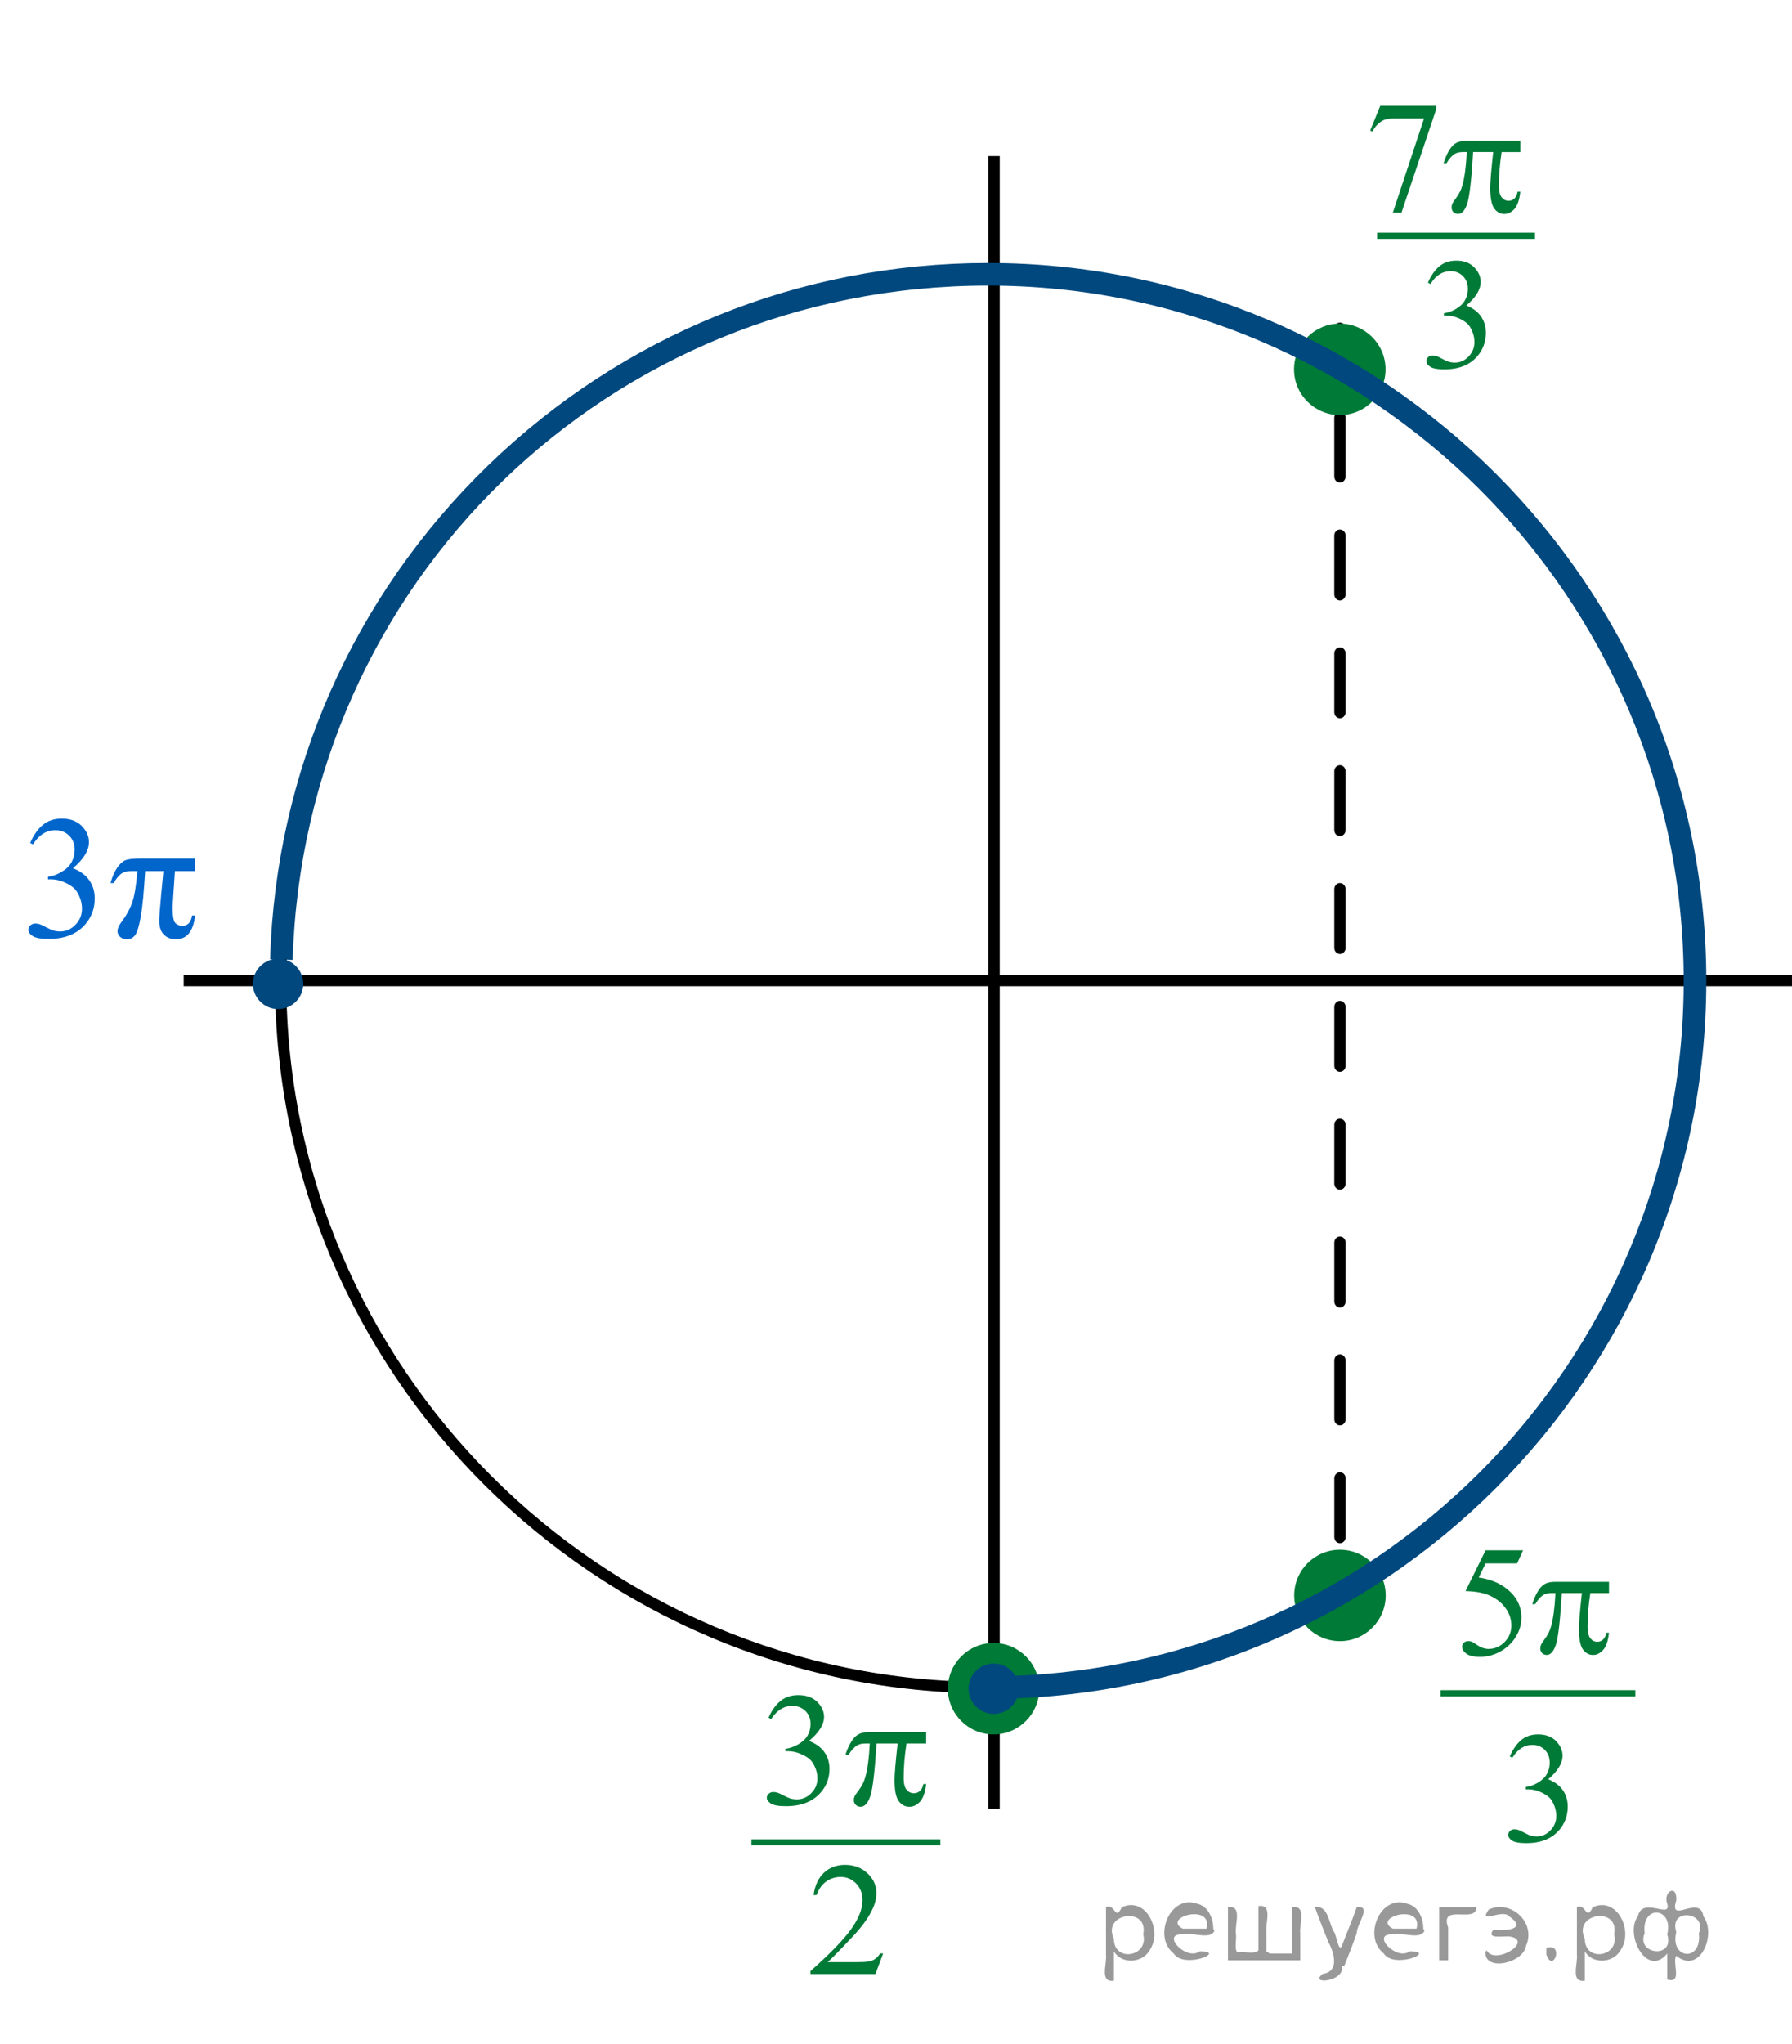 <?xml version="1.0" encoding="utf-8"?>
<!-- Generator: Adobe Illustrator 16.0.0, SVG Export Plug-In . SVG Version: 6.00 Build 0)  -->
<!DOCTYPE svg PUBLIC "-//W3C//DTD SVG 1.1//EN" "http://www.w3.org/Graphics/SVG/1.1/DTD/svg11.dtd">
<svg version="1.1" id="Слой_1" xmlns="http://www.w3.org/2000/svg" xmlns:xlink="http://www.w3.org/1999/xlink" x="0px" y="0px"
	 width="158.685px" height="180.983px" viewBox="4.163 -13.455 158.685 180.983"
	 enable-background="new 4.163 -13.455 158.685 180.983" xml:space="preserve">
<rect x="91.691" y="0.364" width="1" height="146.316"/>
<path d="M91.605,136.456c-34.787,0-63.088-28.274-63.088-63.03c0.001-34.755,28.302-63.03,63.088-63.03
	c34.787,0,63.088,28.275,63.088,63.03C154.693,108.182,126.393,136.456,91.605,136.456z M91.605,11.396
	c-34.235,0-62.087,27.827-62.088,62.03c0,34.204,27.853,62.03,62.088,62.03c34.234,0,62.088-27.826,62.088-62.03
	C153.693,39.223,125.841,11.396,91.605,11.396z"/>
<g>
	<path fill="#007A37" d="M92.146,132.381c-2.03,0-3.677,1.645-3.677,3.674c0,2.026,1.646,3.67,3.677,3.67
		c2.03,0,3.676-1.644,3.676-3.67C95.822,134.024,94.177,132.381,92.146,132.381L92.146,132.381z"/>
	<path fill="#007A37" d="M92.146,140.1c-2.233,0-4.051-1.814-4.051-4.045c0-2.232,1.816-4.049,4.051-4.049
		c2.233,0,4.051,1.815,4.051,4.049C96.196,138.284,94.38,140.1,92.146,140.1z M92.146,132.756c-1.82,0-3.301,1.479-3.301,3.299
		c0,1.815,1.479,3.295,3.301,3.295c1.82,0,3.301-1.479,3.301-3.295C95.446,134.235,93.966,132.756,92.146,132.756z"/>
</g>
<g>
	<g>
		<path d="M122.816,15.109L122.816,15.109c0.275,0.001,0.5,0.239,0.499,0.534l0.002,2.662c-0.001,0.295-0.225,0.535-0.5,0.535l0,0
			c-0.276,0-0.501-0.24-0.5-0.535l-0.001-2.661C122.315,15.351,122.54,15.112,122.816,15.109z"/>
		<path d="M122.816,22.99L122.816,22.99c0.275,0,0.5,0.239,0.5,0.532v5.216c-0.001,0.294-0.225,0.533-0.5,0.534l0,0
			c-0.276,0-0.501-0.241-0.5-0.534v-5.214C122.315,23.229,122.54,22.991,122.816,22.99z M122.815,33.424L122.815,33.424
			c0.276,0.001,0.5,0.237,0.501,0.53l0.001,5.218c-0.001,0.296-0.227,0.533-0.501,0.531l0,0c-0.276,0.001-0.5-0.237-0.501-0.53
			l0.001-5.218C122.314,33.662,122.54,33.426,122.815,33.424z M122.815,43.856c0,0,0,0,0.002,0c0.274,0,0.498,0.238,0.501,0.533
			l-0.001,5.216c-0.002,0.294-0.226,0.532-0.5,0.53c0,0,0,0-0.001,0c-0.275,0.003-0.499-0.237-0.5-0.53l0.002-5.216
			C122.317,44.098,122.54,43.857,122.815,43.856z M122.816,54.29L122.816,54.29c0.276-0.001,0.499,0.239,0.502,0.531l-0.002,5.219
			c0.001,0.295-0.225,0.533-0.499,0.531c0,0,0,0-0.001,0c-0.275,0.003-0.499-0.238-0.5-0.532l0.002-5.218
			C122.316,54.529,122.541,54.291,122.816,54.29z M122.817,64.725L122.817,64.725c0.277-0.001,0.5,0.237,0.501,0.532l-0.001,5.217
			c0,0.294-0.225,0.533-0.499,0.533l0,0c-0.276,0-0.5-0.238-0.501-0.534l0.001-5.216C122.318,64.964,122.542,64.724,122.817,64.725z
			 M122.817,75.156L122.817,75.156c0.274,0,0.5,0.238,0.501,0.533l-0.001,5.216c0,0.294-0.225,0.531-0.499,0.533l0,0
			c-0.276,0-0.5-0.24-0.501-0.534l0.002-5.217C122.318,75.394,122.541,75.157,122.817,75.156z M122.817,85.59L122.817,85.59
			c0.277-0.001,0.5,0.236,0.501,0.531l-0.001,5.218c0.001,0.295-0.225,0.53-0.499,0.533l0,0c-0.275-0.002-0.5-0.238-0.502-0.533
			l0.002-5.216C122.317,85.828,122.542,85.59,122.817,85.59z M122.817,96.021L122.817,96.021c0.275,0,0.501,0.24,0.501,0.533
			l-0.001,5.217c0.002,0.294-0.223,0.533-0.498,0.532c0,0,0,0-0.001,0c-0.276,0-0.499-0.237-0.5-0.533v-5.216
			C122.319,96.262,122.542,96.023,122.817,96.021z M122.818,106.455L122.818,106.455c0.276,0,0.5,0.238,0.501,0.535l-0.001,5.215
			c0.003,0.294-0.223,0.532-0.498,0.532c0,0,0,0-0.001,0c-0.276,0-0.499-0.237-0.501-0.532v-5.216
			C122.318,106.694,122.543,106.456,122.818,106.455z M122.819,116.89L122.819,116.89c0.276-0.001,0.501,0.239,0.501,0.534
			l-0.001,5.216c0.001,0.294-0.224,0.532-0.499,0.532l0,0c-0.277,0-0.5-0.238-0.501-0.533v-5.217
			C122.32,117.129,122.544,116.89,122.819,116.89z"/>
		<path d="M122.819,127.324L122.819,127.324c0.275,0.001,0.501,0.238,0.499,0.534l0.001,2.661c0.001,0.294-0.225,0.531-0.499,0.532
			c0,0,0,0-0.002,0c-0.275,0.001-0.499-0.238-0.498-0.533l-0.001-2.662C122.32,127.563,122.542,127.325,122.819,127.324z"/>
	</g>
</g>
<g>
	<path fill="#007A37" d="M122.806,15.572c-2.03,0-3.678,1.646-3.678,3.675c0,2.026,1.646,3.671,3.678,3.671
		c2.03,0,3.676-1.645,3.676-3.671C126.481,17.219,124.836,15.572,122.806,15.572L122.806,15.572z"/>
	<path fill="#007A37" d="M122.805,23.293c-2.233,0-4.052-1.814-4.052-4.046c0-2.232,1.817-4.05,4.052-4.05
		c2.233,0,4.051,1.816,4.051,4.05C126.855,21.479,125.039,23.293,122.805,23.293z M122.805,15.947c-1.82,0-3.302,1.48-3.302,3.3
		c0,1.816,1.48,3.296,3.302,3.296c1.82,0,3.301-1.479,3.301-3.296C126.105,17.429,124.625,15.947,122.805,15.947z"/>
</g>
<rect x="20.43" y="72.859" width="142.417" height="1"/>
<g>
	<path fill="#007A37" d="M122.818,124.124c-2.029,0-3.676,1.646-3.676,3.673c0,2.026,1.646,3.672,3.676,3.672
		s3.676-1.646,3.676-3.672C126.494,125.769,124.849,124.124,122.818,124.124L122.818,124.124z"/>
	<path fill="#007A37" d="M122.818,131.844c-2.233,0-4.051-1.815-4.051-4.047c0-2.232,1.816-4.048,4.051-4.048
		c2.231,0,4.051,1.814,4.051,4.048C126.869,130.027,125.053,131.844,122.818,131.844z M122.818,124.499
		c-1.82,0-3.301,1.479-3.301,3.298c0,1.817,1.479,3.297,3.301,3.297s3.301-1.479,3.301-3.297
		C126.119,125.979,124.639,124.499,122.818,124.499z"/>
</g>
<path fill="#00487E" d="M28.789,71.801c-1.022,0-1.854,0.829-1.854,1.853c0,1.022,0.83,1.854,1.854,1.854
	c1.024,0,1.854-0.83,1.854-1.854C30.644,72.63,29.813,71.801,28.789,71.801L28.789,71.801z"/>
<path fill="#00487E" d="M28.789,75.882c-1.229,0-2.229-1-2.229-2.229c0-1.228,1-2.228,2.229-2.228c0.596,0,1.155,0.23,1.576,0.651
	s0.653,0.98,0.653,1.576C31.018,74.882,30.018,75.882,28.789,75.882z M28.789,72.176c-0.814,0-1.479,0.663-1.479,1.478
	c0,0.815,0.664,1.479,1.479,1.479c0.815,0,1.479-0.663,1.479-1.479c0-0.395-0.153-0.766-0.434-1.045
	C29.556,72.329,29.185,72.176,28.789,72.176z"/>
<rect x="68.289" y="129.83" fill="none" width="22.772" height="37.698"/>
<rect x="68.289" y="129.83" fill="none" width="22.772" height="37.698"/>
<rect x="68.289" y="129.83" fill="none" width="22.772" height="37.698"/>
<g>
	<rect x="70.702" y="149.389" fill="#007A37" width="16.73" height="0.531"/>
	<g>
		<path fill="#007A37" d="M72.218,138.618c0.277-0.638,0.63-1.13,1.054-1.477c0.426-0.347,0.955-0.521,1.588-0.521
			c0.781,0,1.381,0.246,1.799,0.739c0.316,0.368,0.475,0.763,0.475,1.181c0,0.688-0.444,1.4-1.338,2.138
			c0.601,0.229,1.054,0.555,1.359,0.979s0.461,0.921,0.461,1.494c0,0.818-0.27,1.529-0.807,2.129
			c-0.701,0.782-1.716,1.174-3.043,1.174c-0.658,0-1.104-0.08-1.344-0.235c-0.236-0.158-0.355-0.329-0.355-0.511
			c0-0.137,0.058-0.255,0.17-0.355c0.113-0.104,0.248-0.153,0.406-0.153c0.121,0,0.241,0.021,0.366,0.058
			c0.081,0.021,0.267,0.106,0.556,0.254c0.287,0.146,0.484,0.232,0.597,0.263c0.178,0.051,0.366,0.077,0.567,0.077
			c0.488,0,0.916-0.187,1.276-0.553c0.362-0.367,0.543-0.805,0.543-1.307c0-0.368-0.084-0.728-0.252-1.075
			c-0.124-0.261-0.261-0.459-0.409-0.594c-0.205-0.188-0.488-0.354-0.85-0.507c-0.357-0.149-0.728-0.228-1.101-0.228h-0.23v-0.209
			c0.379-0.048,0.759-0.181,1.142-0.397c0.381-0.22,0.657-0.481,0.832-0.789c0.172-0.308,0.258-0.646,0.258-1.013
			c0-0.479-0.153-0.866-0.463-1.162c-0.312-0.297-0.695-0.443-1.156-0.443c-0.742,0-1.363,0.388-1.862,1.159L72.218,138.618z"/>
	</g>
	<g>
		<path fill="#007A37" d="M82.369,159.491l-0.685,1.822h-5.756v-0.259c1.692-1.498,2.885-2.724,3.575-3.672
			c0.689-0.95,1.036-1.818,1.036-2.604c0-0.601-0.189-1.094-0.566-1.479c-0.382-0.388-0.834-0.58-1.36-0.58
			c-0.479,0-0.91,0.137-1.291,0.408c-0.382,0.271-0.663,0.672-0.847,1.196h-0.268c0.12-0.86,0.43-1.521,0.925-1.981
			c0.496-0.461,1.116-0.691,1.86-0.691c0.791,0,1.45,0.247,1.981,0.74c0.528,0.494,0.795,1.074,0.795,1.746
			c0,0.479-0.115,0.959-0.347,1.438c-0.354,0.754-0.931,1.554-1.727,2.396c-1.194,1.267-1.94,2.028-2.238,2.29h2.547
			c0.521,0,0.884-0.021,1.091-0.058c0.209-0.036,0.396-0.11,0.564-0.227s0.313-0.276,0.438-0.485L82.369,159.491L82.369,159.491z"/>
	</g>
	<g>
		<path fill="#007A37" d="M86.177,139.892v1.012h-1.741c-0.168,1.066-0.252,2.088-0.252,3.064c0,0.479,0.088,0.823,0.26,1.03
			c0.173,0.207,0.389,0.312,0.646,0.312c0.206,0,0.387-0.069,0.539-0.209c0.153-0.141,0.252-0.344,0.295-0.608h0.254
			c-0.082,0.736-0.265,1.255-0.545,1.559c-0.279,0.304-0.596,0.455-0.945,0.455c-0.373,0-0.687-0.166-0.937-0.496
			c-0.249-0.33-0.374-0.947-0.374-1.853c0-0.565,0.094-1.651,0.272-3.254H81.78c-0.148,2.439-0.329,3.982-0.54,4.63
			c-0.212,0.646-0.501,0.973-0.87,0.973c-0.173,0-0.313-0.059-0.428-0.168c-0.113-0.111-0.17-0.252-0.17-0.42
			c0-0.121,0.02-0.227,0.058-0.313c0.053-0.121,0.166-0.291,0.339-0.511c0.292-0.377,0.496-0.771,0.611-1.188
			c0.205-0.708,0.34-1.708,0.402-3.003H80.85c-0.351,0-0.61,0.058-0.783,0.168c-0.277,0.168-0.532,0.447-0.762,0.838h-0.281
			c0.269-0.806,0.582-1.36,0.94-1.669c0.273-0.23,0.657-0.349,1.151-0.349H86.177L86.177,139.892z"/>
	</g>
</g>
<path fill="#00487E" d="M92.158,134.198c-1.024,0-1.854,0.83-1.854,1.854c0,1.023,0.828,1.854,1.854,1.854s1.855-0.83,1.855-1.854
	C94.014,135.028,93.184,134.198,92.158,134.198L92.158,134.198z"/>
<path fill="#00487E" d="M92.158,138.281c-1.229,0-2.229-1-2.229-2.229c0-1.229,1-2.229,2.229-2.229c1.229,0,2.23,1,2.23,2.229
	C94.389,137.281,93.388,138.281,92.158,138.281z M92.158,134.573c-0.815,0-1.479,0.663-1.479,1.479c0,0.815,0.662,1.479,1.479,1.479
	s1.48-0.664,1.48-1.479C93.638,135.237,92.975,134.573,92.158,134.573z"/>
<path fill="#00487E" d="M91.687,136.954l-0.002-2c33.952-0.018,61.573-27.634,61.573-61.561c0-33.946-27.635-61.563-61.603-61.563
	C58.14,11.827,31.092,38.052,30.079,71.531l-1.999-0.061c0.502-16.61,7.353-32.129,19.286-43.7
	C59.297,16.202,75.025,9.83,91.65,9.83c0.002,0,0.004,0,0.006,0c35.07,0,63.603,28.515,63.603,63.563
	C155.259,108.424,126.74,136.938,91.687,136.954z"/>
<line fill="none" x1="51.501" y1="-13.455" x2="61.167" y2="-13.455"/>
<path fill="#007A37" d="M146.643,126.595v0.991h-1.654c-0.16,1.044-0.24,2.044-0.24,3.001c0,0.47,0.082,0.806,0.246,1.008
	c0.164,0.203,0.369,0.305,0.615,0.305c0.196,0,0.367-0.068,0.514-0.205s0.238-0.335,0.279-0.595h0.24
	c-0.078,0.72-0.25,1.229-0.518,1.523c-0.267,0.296-0.565,0.444-0.898,0.444c-0.355,0-0.651-0.162-0.89-0.485
	c-0.235-0.322-0.354-0.928-0.354-1.812c0-0.556,0.087-1.618,0.26-3.186h-1.777c-0.141,2.388-0.312,3.897-0.512,4.531
	c-0.201,0.634-0.477,0.95-0.828,0.95c-0.164,0-0.299-0.055-0.405-0.164c-0.107-0.108-0.16-0.246-0.16-0.41
	c0-0.118,0.018-0.221,0.055-0.308c0.05-0.118,0.156-0.285,0.32-0.499c0.277-0.369,0.473-0.757,0.582-1.162
	c0.194-0.692,0.322-1.673,0.383-2.938h-0.314c-0.333,0-0.582,0.055-0.746,0.163c-0.264,0.164-0.506,0.438-0.725,0.82h-0.266
	c0.255-0.788,0.553-1.333,0.895-1.634c0.26-0.229,0.625-0.342,1.094-0.342h4.806V126.595z"/>
<g>
	<path fill="#007A37" d="M137.86,142.056c0.265-0.623,0.598-1.105,1.002-1.445c0.402-0.34,0.905-0.51,1.507-0.51
		c0.743,0,1.313,0.242,1.709,0.725c0.301,0.361,0.451,0.746,0.451,1.156c0,0.674-0.424,1.372-1.271,2.091
		c0.569,0.226,1,0.543,1.292,0.957c0.292,0.416,0.438,0.902,0.438,1.463c0,0.804-0.255,1.498-0.766,2.086
		c-0.665,0.767-1.63,1.148-2.893,1.148c-0.624,0-1.05-0.078-1.273-0.232c-0.228-0.155-0.34-0.321-0.34-0.5
		c0-0.131,0.055-0.248,0.161-0.348c0.106-0.102,0.235-0.15,0.387-0.15c0.113,0,0.229,0.019,0.349,0.056
		c0.077,0.021,0.253,0.104,0.526,0.25c0.272,0.143,0.463,0.229,0.566,0.256c0.169,0.049,0.35,0.074,0.54,0.074
		c0.465,0,0.869-0.181,1.214-0.539c0.345-0.361,0.517-0.787,0.517-1.279c0-0.359-0.08-0.711-0.239-1.053
		c-0.118-0.254-0.248-0.449-0.39-0.58c-0.196-0.185-0.466-0.349-0.808-0.496c-0.342-0.148-0.689-0.223-1.046-0.223h-0.219v-0.205
		c0.359-0.045,0.722-0.177,1.083-0.39c0.363-0.215,0.626-0.473,0.79-0.772s0.246-0.63,0.246-0.991c0-0.469-0.147-0.848-0.44-1.139
		c-0.295-0.289-0.66-0.435-1.098-0.435c-0.706,0-1.297,0.379-1.771,1.135L137.86,142.056z"/>
</g>
<g>
	<path d="M131.727,136.456h17.25"/>
	<rect x="131.727" y="136.184" fill="#007A37" width="17.25" height="0.547"/>
</g>
<path fill="#007A37" d="M138.787-0.981V0.01h-1.654c-0.159,1.044-0.239,2.044-0.239,3.001c0,0.47,0.082,0.806,0.246,1.008
	c0.164,0.203,0.368,0.305,0.614,0.305c0.196,0,0.367-0.067,0.515-0.205c0.146-0.137,0.237-0.335,0.278-0.595h0.24
	c-0.078,0.72-0.25,1.229-0.517,1.524c-0.268,0.295-0.566,0.443-0.899,0.443c-0.354,0-0.65-0.162-0.889-0.484
	c-0.236-0.323-0.355-0.929-0.355-1.813c0-0.556,0.087-1.618,0.261-3.186h-1.777c-0.141,2.388-0.313,3.897-0.512,4.531
	c-0.201,0.635-0.478,0.95-0.828,0.95c-0.164,0-0.299-0.055-0.406-0.164c-0.107-0.108-0.16-0.246-0.16-0.41
	c0-0.117,0.019-0.221,0.055-0.308c0.051-0.118,0.156-0.285,0.32-0.499c0.278-0.369,0.474-0.757,0.582-1.162
	c0.195-0.691,0.323-1.673,0.383-2.938h-0.313c-0.333,0-0.582,0.055-0.746,0.164c-0.264,0.164-0.506,0.438-0.726,0.819h-0.266
	c0.255-0.788,0.553-1.333,0.896-1.634c0.26-0.228,0.625-0.342,1.094-0.342h4.805V-0.981z"/>
<g>
	<path fill="#007A37" d="M130.61,11.574c0.265-0.623,0.598-1.104,1.002-1.444c0.402-0.341,0.905-0.511,1.507-0.511
		c0.743,0,1.313,0.242,1.709,0.726c0.301,0.36,0.451,0.746,0.451,1.156c0,0.674-0.424,1.371-1.271,2.091
		c0.569,0.225,1,0.543,1.292,0.957c0.292,0.416,0.438,0.901,0.438,1.463c0,0.803-0.255,1.498-0.766,2.086
		c-0.665,0.766-1.63,1.147-2.893,1.147c-0.624,0-1.05-0.077-1.273-0.231c-0.228-0.156-0.34-0.322-0.34-0.5
		c0-0.131,0.055-0.248,0.161-0.349c0.106-0.102,0.235-0.149,0.387-0.149c0.113,0,0.229,0.018,0.349,0.055
		c0.077,0.021,0.253,0.105,0.526,0.25c0.272,0.144,0.463,0.229,0.566,0.256c0.169,0.05,0.35,0.074,0.54,0.074
		c0.465,0,0.869-0.18,1.214-0.539c0.345-0.36,0.517-0.787,0.517-1.279c0-0.358-0.08-0.711-0.239-1.053
		c-0.118-0.254-0.248-0.449-0.39-0.58c-0.196-0.184-0.466-0.348-0.808-0.496c-0.342-0.147-0.689-0.223-1.046-0.223h-0.219v-0.205
		c0.359-0.045,0.722-0.176,1.083-0.389c0.363-0.215,0.626-0.474,0.79-0.773s0.246-0.63,0.246-0.991c0-0.469-0.147-0.848-0.44-1.139
		c-0.295-0.289-0.66-0.434-1.098-0.434c-0.706,0-1.297,0.379-1.771,1.135L130.61,11.574z"/>
</g>
<g>
	<path d="M126.111,7.42h13.98"/>
	<rect x="126.111" y="7.146" fill="#007A37" width="13.98" height="0.547"/>
</g>
<g enable-background="new    ">
	<path fill="#007A37" d="M139.037,123.799l-0.533,1.162h-2.789l-0.608,1.244c1.207,0.178,2.164,0.627,2.871,1.347
		c0.605,0.62,0.909,1.349,0.909,2.188c0,0.487-0.099,0.938-0.298,1.354c-0.197,0.415-0.447,0.768-0.748,1.06
		s-0.636,0.526-1.005,0.704c-0.524,0.251-1.062,0.376-1.613,0.376c-0.556,0-0.96-0.095-1.214-0.283
		c-0.252-0.189-0.379-0.398-0.379-0.626c0-0.128,0.053-0.24,0.157-0.339c0.104-0.098,0.237-0.146,0.396-0.146
		c0.118,0,0.222,0.019,0.312,0.055c0.088,0.036,0.24,0.13,0.454,0.28c0.342,0.237,0.688,0.355,1.039,0.355
		c0.533,0,1.001-0.202,1.405-0.604c0.402-0.404,0.604-0.895,0.604-1.474c0-0.561-0.181-1.083-0.54-1.569
		c-0.359-0.484-0.857-0.859-1.49-1.124c-0.496-0.205-1.174-0.323-2.03-0.355l1.777-3.603H139.037z"/>
</g>
<g>
	<path fill="#007A37" d="M126.384-4.085h4.972v0.261l-3.09,9.201h-0.767l2.769-8.348h-2.55c-0.516,0-0.883,0.063-1.102,0.186
		c-0.383,0.21-0.689,0.532-0.922,0.971l-0.199-0.075L126.384-4.085z"/>
</g>
<g>
	<g>
		<defs>
			<rect id="SVGID_1_" x="4.216" y="54.755" width="20.454" height="18.564"/>
		</defs>
		<clipPath id="SVGID_2_">
			<use xlink:href="#SVGID_1_"  overflow="visible"/>
		</clipPath>
		<g clip-path="url(#SVGID_2_)">
		</g>
	</g>
	<g>
		<defs>
			<polygon id="SVGID_3_" points="4.163,73.359 24.982,73.359 24.982,55.288 4.163,55.288 4.163,73.359 			"/>
		</defs>
		<clipPath id="SVGID_4_">
			<use xlink:href="#SVGID_3_"  overflow="visible"/>
		</clipPath>
		<g clip-path="url(#SVGID_4_)">
			<path fill="#0066CC" d="M6.834,61.184c0.295-0.691,0.667-1.225,1.117-1.6c0.45-0.376,1.01-0.563,1.681-0.563
				c0.829,0,1.464,0.267,1.906,0.802c0.335,0.397,0.503,0.824,0.503,1.277c0,0.746-0.473,1.518-1.418,2.314
				c0.635,0.247,1.116,0.601,1.441,1.059c0.325,0.459,0.488,0.999,0.488,1.619c0,0.887-0.285,1.656-0.854,2.307
				c-0.742,0.847-1.817,1.271-3.225,1.271c-0.696,0-1.17-0.086-1.422-0.258C6.8,69.24,6.674,69.056,6.674,68.859
				c0-0.146,0.06-0.274,0.179-0.386c0.119-0.11,0.263-0.166,0.431-0.166c0.127,0,0.257,0.02,0.389,0.061
				c0.086,0.024,0.282,0.117,0.587,0.275c0.305,0.159,0.516,0.254,0.633,0.284c0.188,0.056,0.389,0.083,0.602,0.083
				c0.519,0,0.97-0.199,1.354-0.598s0.576-0.87,0.576-1.414c0-0.398-0.089-0.787-0.267-1.165c-0.132-0.282-0.277-0.496-0.435-0.643
				c-0.218-0.201-0.518-0.385-0.899-0.548c-0.381-0.164-0.77-0.246-1.167-0.246H8.412v-0.227c0.401-0.051,0.804-0.194,1.208-0.432
				s0.698-0.521,0.881-0.854c0.183-0.333,0.274-0.698,0.274-1.097c0-0.52-0.164-0.938-0.492-1.259
				c-0.328-0.32-0.736-0.48-1.224-0.48c-0.788,0-1.446,0.418-1.975,1.255L6.834,61.184z"/>
		</g>
		<g clip-path="url(#SVGID_4_)">
			<path fill="#0066CC" d="M21.422,62.56v1.104h-1.769l-0.153,2.299c-0.03,0.398-0.045,0.744-0.045,1.036
				c0,0.701,0.083,1.128,0.248,1.282c0.165,0.153,0.365,0.23,0.599,0.23c0.488,0,0.778-0.306,0.869-0.915h0.274
				c-0.167,1.401-0.732,2.103-1.692,2.103c-0.447,0-0.807-0.137-1.079-0.409c-0.272-0.271-0.408-0.675-0.408-1.21
				c0-0.353,0.053-1.099,0.16-2.238l0.206-2.178h-1.616c-0.107,1.835-0.235,3.176-0.385,4.023c-0.15,0.847-0.315,1.394-0.496,1.641
				c-0.181,0.247-0.426,0.371-0.736,0.371c-0.234,0-0.431-0.068-0.591-0.205c-0.16-0.136-0.24-0.314-0.24-0.536
				c0-0.212,0.137-0.502,0.412-0.87c0.401-0.534,0.701-1.09,0.899-1.668c0.198-0.577,0.348-1.496,0.45-2.756h-0.519
				c-0.417,0-0.736,0.092-0.957,0.275c-0.221,0.185-0.431,0.448-0.629,0.791H13.95c0.147-0.54,0.338-0.983,0.572-1.331
				c0.234-0.349,0.474-0.575,0.721-0.681c0.246-0.106,0.685-0.159,1.315-0.159H21.422z"/>
		</g>
	</g>
</g>
<g style="stroke:none;fill:#000;fill-opacity:0.4" > <path d="m 102.8,159.4 c 0,0.8 0,1.6 0,2.5 -1.3,0.2 -0.6,-1.5 -0.7,-2.3 0,-1.4 0,-2.8 0,-4.2 0.8,-0.4 0.8,1.3 1.4,0.0 2.2,-1.0 3.7,2.2 2.4,3.9 -0.6,1.0 -2.4,1.2 -3.1,0.0 z m 2.6,-1.6 c 0.5,-2.5 -3.7,-1.9 -2.6,0.4 0.0,2.1 3.1,1.6 2.6,-0.4 z" /> <path d="m 111.7,157.5 c -0.4,0.8 -1.9,0.1 -2.8,0.3 -2.0,-0.1 0.3,2.4 1.5,1.5 2.5,0.0 -1.4,1.6 -2.3,0.2 -1.9,-1.5 -0.3,-5.3 2.1,-4.4 0.9,0.2 1.4,1.2 1.4,2.2 z m -0.7,-0.2 c 0.6,-2.3 -4.0,-1.0 -2.1,0.0 0.7,0 1.4,-0.0 2.1,-0.0 z" /> <path d="m 116.6,159.5 c 0.6,0 1.3,0 2.0,0 0,-1.3 0,-2.7 0,-4.1 1.3,-0.2 0.6,1.5 0.7,2.3 0,0.8 0,1.6 0,2.4 -2.1,0 -4.2,0 -6.4,0 0,-1.5 0,-3.1 0,-4.7 1.3,-0.2 0.6,1.5 0.7,2.3 0.1,0.5 -0.2,1.6 0.2,1.7 0.5,-0.1 1.6,0.2 1.8,-0.2 0,-1.3 0,-2.6 0,-3.9 1.3,-0.2 0.6,1.5 0.7,2.3 0,0.5 0,1.1 0,1.7 z" /> <path d="m 123.0,160.6 c 0.3,1.4 -3.0,1.7 -1.7,0.7 1.5,-0.2 1.0,-1.9 0.5,-2.8 -0.4,-1.0 -0.8,-2.0 -1.2,-3.1 1.2,-0.2 1.2,1.4 1.7,2.2 0.2,0.2 0.4,1.9 0.7,1.2 0.4,-1.1 0.9,-2.2 1.3,-3.4 1.4,-0.2 0.0,1.5 -0.0,2.3 -0.3,0.9 -0.7,1.9 -1.1,2.9 z" /> <path d="m 130.3,157.5 c -0.4,0.8 -1.9,0.1 -2.8,0.3 -2.0,-0.1 0.3,2.4 1.5,1.5 2.5,0.0 -1.4,1.6 -2.3,0.2 -1.9,-1.5 -0.3,-5.3 2.1,-4.4 0.9,0.2 1.4,1.2 1.4,2.2 z m -0.7,-0.2 c 0.6,-2.3 -4.0,-1.0 -2.1,0.0 0.7,0 1.4,-0.0 2.1,-0.0 z" /> <path d="m 131.6,160.1 c 0,-1.5 0,-3.1 0,-4.7 1.1,0 2.2,0 3.3,0 0.0,1.5 -3.3,-0.4 -2.5,1.8 0,0.9 0,1.9 0,2.9 -0.2,0 -0.5,0 -0.7,0 z" /> <path d="m 135.8,159.2 c 0.7,1.4 4.2,-0.8 2.1,-1.2 -0.5,-0.1 -2.2,0.3 -1.5,-0.6 1.0,0.1 3.1,0.0 1.4,-1.2 -0.6,-0.7 -2.8,0.8 -1.8,-0.6 2.0,-0.9 4.2,1.2 3.3,3.2 -0.2,1.5 -3.5,2.3 -3.6,0.7 l 0,-0.1 0,-0.0 0,0 z" /> <path d="m 141.1,159.0 c 1.6,-0.5 0.6,2.3 -0.0,0.6 -0.0,-0.2 0.0,-0.4 0.0,-0.6 z" /> <path d="m 144.5,159.4 c 0,0.8 0,1.6 0,2.5 -1.3,0.2 -0.6,-1.5 -0.7,-2.3 0,-1.4 0,-2.8 0,-4.2 0.8,-0.4 0.8,1.3 1.4,0.0 2.2,-1.0 3.7,2.2 2.4,3.9 -0.6,1.0 -2.4,1.2 -3.1,0.0 z m 2.6,-1.6 c 0.5,-2.5 -3.7,-1.9 -2.6,0.4 0.0,2.1 3.1,1.6 2.6,-0.4 z" /> <path d="m 149.8,157.7 c -0.8,1.9 2.7,2.3 2.0,0.1 0.6,-2.4 -2.3,-2.7 -2.0,-0.1 z m 2.0,4.2 c 0,-0.8 0,-1.6 0,-2.4 -1.8,2.2 -3.8,-1.7 -2.6,-3.3 0.4,-1.8 3.0,0.3 2.6,-1.1 -0.4,-1.1 0.9,-1.8 0.8,-0.3 -0.7,2.2 2.1,-0.6 2.4,1.4 1.2,1.6 -0.3,5.2 -2.4,3.5 -0.4,0.6 0.6,2.5 -0.8,2.1 z m 2.8,-4.2 c 0.8,-1.9 -2.7,-2.3 -2.0,-0.1 -0.6,2.4 2.3,2.7 2.0,0.1 z" /> </g></svg>

<!--File created and owned by https://sdamgia.ru. Copying is prohibited. All rights reserved.-->
